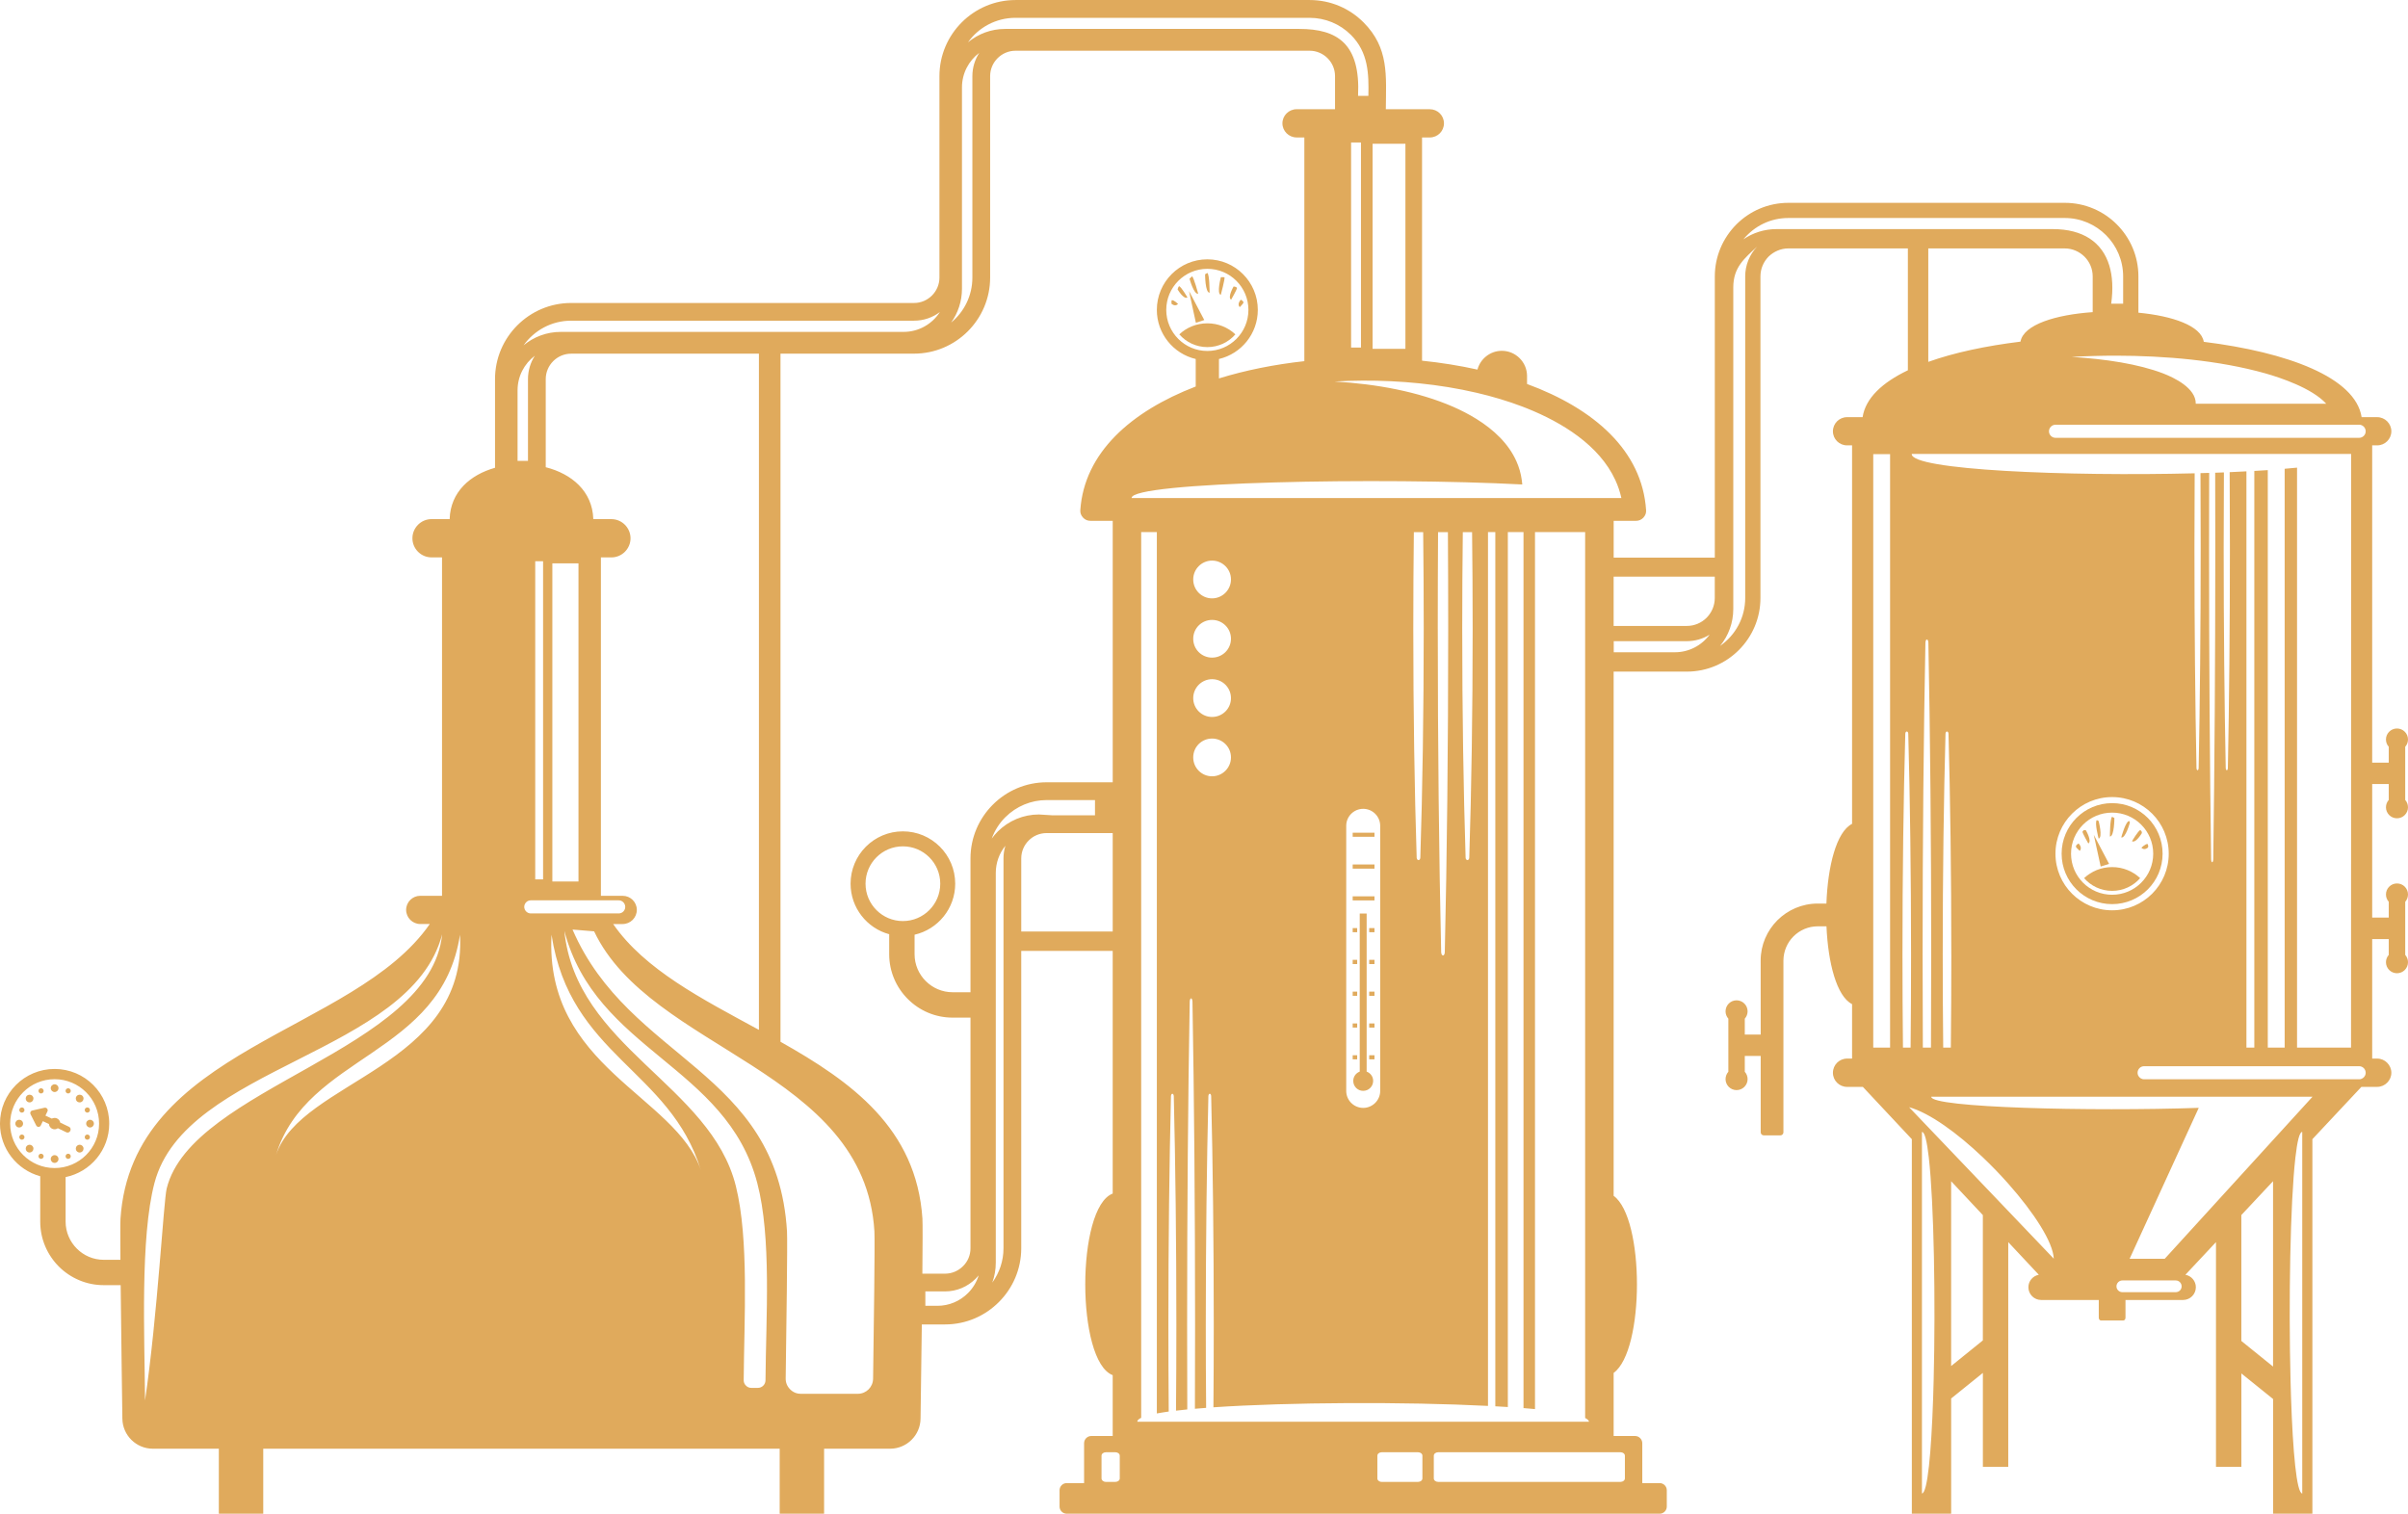 <?xml version="1.0" encoding="UTF-8" standalone="no"?><svg xmlns="http://www.w3.org/2000/svg" xmlns:xlink="http://www.w3.org/1999/xlink" fill="#e0aa5c" height="1156.1" preserveAspectRatio="xMidYMid meet" version="1" viewBox="80.5 421.9 1839.0 1156.1" width="1839" zoomAndPan="magnify"><g id="change1_1"><path d="M1113.55 1082.16H1130.2V1085.36H1113.55z"/></g><g id="change1_2"><path d="M1113.55 1057.9H1130.2V1061.02H1113.55z"/></g><g id="change1_3"><path d="M1113.55 1227.88H1116.99V1231H1113.55z"/></g><g id="change1_4"><path d="M1126.17 1155H1130.2V1158.23H1126.17z"/></g><g id="change1_5"><path d="M1126.17 1179.29H1130.2V1182.49H1126.17z"/></g><g id="change1_6"><path d="M1126.17 1130.75H1130.2V1133.9H1126.17z"/></g><g id="change1_7"><path d="M1113.55 1203.59H1116.99V1206.74H1113.55z"/></g><g id="change1_8"><path d="M1126.17 1203.59H1130.2V1206.74H1126.17z"/></g><g id="change1_9"><path d="M1113.55 1130.75H1116.99V1133.9H1113.55z"/></g><g id="change1_10"><path d="M1113.55 1155H1116.99V1158.23H1113.55z"/></g><g id="change1_11"><path d="M1113.55 1106.49H1130.2V1109.61H1113.55z"/></g><g id="change1_12"><path d="m987.37,649.11s-4.86-8.41-6.44-8.61c-.36.43-.71.89-1.11,2.39,0,0,4.59,7.93,7.54,6.22Z"/></g><g id="change1_13"><path d="m1012.83,647.1s3.3-12.32,2.83-13.46l-2.77-.05s-3.38,12.62-.06,13.51Z"/></g><g id="change1_14"><path d="m1020.71,650.81s4.56-7.93,4.49-8.99c-.33-.43-.66-.89-2.59-1.12,0,0-4.89,8.41-1.9,10.11Z"/></g><g id="change1_15"><path d="m995.57,646.21s-3.38-12.62-4.71-13.26l-1.9,1.83s3.3,12.32,6.61,11.43Z"/></g><g id="change1_16"><path d="m1004.27,645.48s0-14.1-1.71-15.09l-1.73.99s0,14.1,3.44,14.1Z"/></g><g id="change1_17"><path d="m1030.17,653.02c-.11-.64-.25-1.19-2.03-2.21,0,0-3.24,3.28-.81,5.66,0,0,2.58-2.59,2.84-3.45Z"/></g><g id="change1_18"><path d="M1000.21 666.33L988.55 644.16 993.8 668.42 1000.21 666.33z"/></g><g id="change1_19"><path d="m1129.19,1247.48c0-3.27-2.06-6.04-4.97-7.11v-120.75h-5.28v120.75c-2.89,1.07-4.95,3.84-4.95,7.11,0,4.22,3.39,7.59,7.59,7.59s7.61-3.38,7.61-7.59Z"/></g><g id="change1_20"><path d="m981.15,677.28c5.21,5.97,12.86,9.73,21.41,9.73s16.19-3.76,21.4-9.73c-5.59-5.28-13.12-8.43-21.4-8.43s-15.81,3.15-21.41,8.43Z"/></g><g id="change1_21"><path d="M1126.17 1227.88H1130.2V1231H1126.17z"/></g><g id="change1_22"><path d="m975.34,651.24c-.16.59-.3,1.14-.16,2.64,0,0,2.59,2.59,5.01.2,0,0-3.24-3.28-4.85-2.85Z"/></g><g id="change1_23"><path d="M1113.55 1179.29H1116.99V1182.49H1113.55z"/></g><g id="change1_24"><path d="m1691.83,1060.84c3.43,0,3.43-14.15,3.43-14.15l-1.71-.94c-1.71.94-1.71,15.09-1.71,15.09Z"/></g><g id="change1_25"><path d="m1683.19,1048.91l-1.35-.64c-1.89,1.83,1.4,14.15,1.4,14.15,3.33-.89-.05-13.51-.05-13.51Z"/></g><g id="change1_26"><path d="m1707.12,1050.1l-.47-1.14c-2.77-.05-6.15,12.57-6.15,12.57,3.31.89,6.62-11.43,6.62-11.43Z"/></g><g id="change1_27"><path d="m1672.14,1092.6c5.19,5.97,12.85,9.73,21.4,9.73s16.18-3.76,21.4-9.73c-5.6-5.23-13.12-8.43-21.4-8.43s-15.81,3.2-21.4,8.43Z"/></g><g id="change1_28"><path d="m1654.97,1073.93c0,21.31,17.27,38.53,38.57,38.53s38.54-17.22,38.54-38.53-17.24-38.61-38.54-38.61-38.57,17.3-38.57,38.61Zm69.95,0c0,17.35-14.06,31.37-31.38,31.37s-31.38-14.02-31.38-31.37,14.05-31.37,31.38-31.37,31.38,14.02,31.38,31.37Z"/></g><g id="change1_29"><path d="m1720.9,1069.2l.27-.86c-.13-.58-.27-1.19-.42-1.78-1.63-.43-4.86,2.84-4.86,2.84,2.44,2.39,5.02-.2,5.02-.2Z"/></g><g id="change1_30"><path d="m1665.89,1068.34l.27.86,2.6,2.59c2.41-2.39-.83-5.66-.83-5.66-1.78,1.01-1.92,1.63-2.04,2.21Z"/></g><g id="change1_31"><path d="m1673.49,1056.02l-1.59-.13c-.34.36-.69.81-1.02,1.25-.06,1.07,4.48,8.99,4.48,8.99,3-1.7-1.88-10.11-1.88-10.11Z"/></g><g id="change1_32"><path d="M1691.21 1081.72L1679.53 1059.53 1684.8 1083.73 1691.21 1081.72z"/></g><g id="change1_33"><path d="m1716.25,1058.2l-.06-1.02c-.33-.48-.67-.94-1.01-1.3-1.59.13-6.47,8.53-6.47,8.53,2.97,1.7,7.55-6.22,7.55-6.22Z"/></g><g id="change1_34"><path d="m1902.66,1038.47c0,4.65,3.77,8.43,8.42,8.43s8.42-3.78,8.42-8.43c0-2.13-.81-4.14-2.13-5.59v-40.62c1.32-1.45,2.13-3.4,2.13-5.59,0-4.6-3.77-8.36-8.42-8.36s-8.42,3.76-8.42,8.36c0,2.18.81,4.14,2.14,5.59v12.14h-12.66v-242.34h3.83c5.94,0,10.81-4.82,10.81-10.74s-4.87-10.8-10.81-10.8h-11.89c-4.73-30.37-56.54-49.59-120.54-57.54-2.03-12.35-23.98-19.77-49.93-22.25v-27.71c0-15.55-6.31-29.54-16.48-39.72-10.17-10.19-24.23-16.48-39.72-16.48h-211.1c-15.5,0-29.54,6.3-39.73,16.48-10.17,10.23-16.47,24.26-16.47,39.72v214.78h-77.24v-28.09h17.01c2.2,0,4.09-.81,5.63-2.39,1.51-1.65,2.29-3.53,2.12-5.71-2.96-45.58-39.84-77.65-90.92-96.43v-6.11c0-10.57-8.66-19.23-19.25-19.23-8.9,0-16.44,6.12-18.62,14.34-13.64-3.03-27.84-5.3-42.32-6.8v-170.49h5.94c5.95,0,10.8-4.82,10.8-10.79s-4.85-10.77-10.8-10.77h-33.6c.22-25.81,2.51-46.79-17.06-66.37-10.53-10.57-25.07-17.04-41.1-17.04h-224.62c-32.03,0-58.13,26.09-58.13,58.09v153.87c0,10.69-8.72,19.43-19.38,19.43h-261.89c-32.04,0-58.13,26.09-58.13,58.14v67.73c-18.87,5.3-34.04,18.37-34.65,39.21h-13.84c-8.03,0-14.59,6.6-14.59,14.63s6.56,14.6,14.59,14.6h8.01v258.47h-16.61c-5.93,0-10.8,4.82-10.8,10.74s4.86,10.82,10.8,10.82h7.27c-57.9,83.59-227.55,94.54-236.21,225.02-.18,2.89-.15,15.04-.05,31.44h-12.78c-8.01,0-15.27-3.27-20.53-8.56-5.26-5.28-8.55-12.57-8.55-20.55v-34.06c19.01-3.91,33.31-20.75,33.31-40.87,0-23.06-18.68-41.73-41.72-41.73s-41.71,18.67-41.71,41.73c0,19.23,13.04,35.38,30.74,40.23v34.7c0,13.34,5.46,25.45,14.22,34.27,8.77,8.74,20.89,14.2,34.24,14.2h12.97c.41,40.23,1.17,91.08,1.3,101.96.15,12.7,10.55,22.96,23.25,22.96h50.42v49.66h33.92v-49.66h394.4v49.66h33.92v-49.66h50.41c12.71,0,23.1-10.26,23.25-22.96.11-8.3.57-39.71.97-71.96h17.8c16.03,0,30.56-6.55,41.08-17.12,10.52-10.49,17.05-25.02,17.05-41.05v-227.1h69.85v185.32c-27.95,10.57-27.95,128.13,0,138.7v46.46h-16.38c-3.01,0-5.47,2.51-5.47,5.49v30.48h-13.26c-3.01,0-5.47,2.44-5.47,5.46v12.52c0,2.95,2.47,5.41,5.47,5.41h452.81c3,0,5.46-2.46,5.46-5.41v-12.52c0-3.02-2.45-5.46-5.46-5.46h-13.26v-30.48c0-2.97-2.48-5.49-5.47-5.49h-16.4v-48.18c23.74-17.18,23.74-118.08,0-135.26v-400.38h55.92c15.49,0,29.54-6.3,39.71-16.48,10.18-10.19,16.48-24.21,16.48-39.73v-245.64c0-5.92,2.39-11.25,6.24-15.16,3.89-3.76,9.22-6.22,15.09-6.22h91.26v93.08c-19.6,9.38-32.35,21.31-34.57,35.8h-11.88c-5.94,0-10.79,4.83-10.79,10.8s4.85,10.74,10.79,10.74h3.84v289.08c-12.04,6.07-18.57,32.6-19.6,60.88h-6.61c-12.02,0-22.91,4.9-30.82,12.75-7.89,7.92-12.79,18.79-12.79,30.81.02,0,.04,26.99.04,56.49h-12.16v-12.12c1.33-1.52,2.15-3.45,2.15-5.61,0-4.65-3.78-8.41-8.42-8.41s-8.42,3.76-8.42,8.41c0,2.16.81,4.09,2.14,5.61v40.54c-1.32,1.5-2.14,3.45-2.14,5.66,0,4.57,3.77,8.36,8.42,8.36s8.42-3.78,8.42-8.36c0-2.21-.81-4.16-2.15-5.66v-12.07h12.16c0,30.2,0,58.32,0,58.32,0,1.27,1.03,2.34,2.32,2.34h12.71c1.28,0,2.32-1.07,2.32-2.34v-131.17c.04-7.19,2.97-13.77,7.7-18.49,4.76-4.73,11.3-7.67,18.51-7.67h6.67c1.2,27.73,7.71,53.46,19.55,59.43v41.59h-3.84c-5.94,0-10.79,4.85-10.79,10.82s4.85,10.79,10.79,10.79h12.07l37.41,39.95v286.06h30.03v-88.01l24.22-19.53v71.7h19.38v-171.59l23.34,24.92c-4.51.83-7.96,4.77-7.96,9.51,0,5.41,4.38,9.75,9.73,9.75h44.05c-.01.12-.03.23-.03.36v13.16c0,1.19.74,2.13,1.64,2.13h17.11c.92,0,1.65-.94,1.65-2.13v-13.16c0-.12-.01-.24-.03-.36h44.03c5.36,0,9.74-4.34,9.74-9.75,0-4.74-3.46-8.68-7.98-9.51l23.35-24.93v171.6h19.39v-71.3l24.22,19.54v87.6h30.01v-286.05l37.43-39.96h12.07c5.94,0,10.81-4.9,10.81-10.79s-4.87-10.82-10.81-10.82h-3.83v-91.26h12.66v12.06c-1.32,1.5-2.14,3.45-2.14,5.59,0,4.65,3.77,8.43,8.42,8.43s8.42-3.78,8.42-8.43c0-2.14-.81-4.09-2.13-5.59v-40.54c1.32-1.52,2.13-3.48,2.13-5.61,0-4.65-3.77-8.41-8.42-8.41s-8.42,3.76-8.42,8.41c0,2.14.81,4.09,2.14,5.61v12.07h-12.66v-102.03h12.66v12.14c-1.32,1.45-2.14,3.45-2.14,5.59ZM122.21,1314.03c-18.73,0-33.95-15.19-33.95-33.93s15.21-33.93,33.95-33.93,33.96,15.14,33.96,33.93-15.22,33.93-33.96,33.93Zm1044.59,219.71v17.35c0,1.45-1.49,2.64-3.3,2.64h-27.8c-1.83,0-3.3-1.19-3.3-2.64v-17.35c0-1.45,1.5-2.64,3.3-2.64h27.8c1.82,0,3.3,1.19,3.3,2.64Zm-245.06,0c0-1.45,1.49-2.64,3.31-2.64h7.33c1.8,0,3.29,1.19,3.29,2.64v17.35c0,1.45-1.49,2.64-3.29,2.64h-7.33c-1.83,0-3.31-1.19-3.31-2.64v-17.35Zm396.38-2.64c1.82,0,3.32,1.19,3.32,2.64v17.35c0,1.45-1.5,2.64-3.32,2.64h-139.32c-1.82,0-3.3-1.19-3.3-2.64v-17.35c0-1.45,1.49-2.64,3.3-2.64h139.32Zm538.94-800.84h-99.64c.14-11.94-16.41-19.86-25.02-23.19-18.81-7.16-43.63-10.95-69.74-12.57,11.49-.63,22.87-.94,33.87-.94,37.01.05,78.29,3.45,114.01,13.51,11.64,3.33,35.58,11.25,46.52,23.19Zm-648.87-8.37c12.08,2.82,23.89,6.33,35.17,10.63,1.11.42,2.22.86,3.34,1.31,26.57,10.65,55.17,28.03,67.45,54.77,2.03,4.39,3.56,8.99,4.6,13.69h-374.03c-.66-12.37,191.76-15.95,298.35-10.36-.08-1.14-.2-2.26-.37-3.33-.69-5.12-2.1-9.9-4.08-14.35-6.05-13.63-17.48-24.22-30.42-32.29-5.84-3.64-11.98-6.77-18.08-9.44-26.35-11.43-58.18-17.35-90.42-19.23,7.2-.43,14.31-.63,21.35-.68,28.46-.14,58.59,2.62,87.16,9.29Zm-235.12,778.14c-.16-21.36-.27-43.49-.27-66.12,0-63.8.72-123.52,1.98-174.75.04-1.07.51-1.88,1.09-1.88.56.05,1.02.81,1.06,1.88,1.26,51.23,1.97,110.95,1.97,174.75,0,22.38-.09,44.25-.27,65.43,2.72-.3,5.59-.63,8.6-.94-.09-21.06-.12-42.62-.12-64.49,0-90.14.71-174.5,1.98-246.86.04-1.5.51-2.64,1.07-2.64.57.08,1.01,1.19,1.04,2.64,1.27,72.36,1.99,156.72,1.99,246.86,0,21.69-.04,43.05-.13,63.98,2.77-.25,5.61-.51,8.57-.69-.18-20.55-.26-41.68-.26-63.3,0-63.8.74-123.52,1.98-174.75.02-1.07.52-1.88,1.08-1.88.57.05,1.03.81,1.05,1.88,1.26,51.23,1.98,110.95,1.98,174.75,0,21.49-.09,42.49-.26,62.87,57.62-3.91,146.22-4.29,209.69-1.07v-667.39h5.59v667.69c3.27.13,6.46.38,9.57.56v-668.25h11.96v669.06c3.05.25,5.94.51,8.78.76v-669.82h38.29v676.61c1.85.97,2.88,1.9,2.94,2.89h-344.95c-.06-1.07.99-2.06,2.96-3.02v-676.48h11.96v673.15c2.68-.51,5.73-.94,9.04-1.45Zm33.1-604.65c7.97,0,14.43,6.43,14.43,14.4s-6.45,14.4-14.43,14.4-14.4-6.42-14.4-14.4,6.45-14.4,14.4-14.4Zm-14.4-30.91c0-7.92,6.45-14.4,14.4-14.4s14.43,6.48,14.43,14.4-6.45,14.45-14.43,14.45-14.4-6.48-14.4-14.45Zm14.4,76.18c7.97,0,14.43,6.48,14.43,14.45s-6.45,14.4-14.43,14.4-14.4-6.48-14.4-14.4,6.45-14.45,14.4-14.45Zm0,45.34c7.97,0,14.43,6.45,14.43,14.38s-6.45,14.45-14.43,14.45-14.4-6.45-14.4-14.45,6.45-14.38,14.4-14.38Zm102.45,269.17v-202.54c0-7.16,5.83-12.95,12.97-12.95s12.97,5.79,12.97,12.95v202.54c0,7.09-5.83,12.93-12.97,12.93s-12.97-5.84-12.97-12.93Zm51.22-352.91c0-25.4.15-50.09.43-73.91h7.12c.27,23.82.42,48.51.42,73.91,0,63.75-.95,123.47-2.6,174.75-.04,1.02-.63,1.83-1.37,1.83s-1.37-.81-1.41-1.83c-1.64-51.28-2.59-111-2.59-174.75Zm18.69,0c0-25.15.08-49.83.22-73.91h7.53c.15,24.08.22,48.77.22,73.91,0,90.09-.94,174.5-2.6,246.86-.03,1.45-.62,2.56-1.37,2.56s-1.34-1.12-1.4-2.56c-1.65-72.36-2.59-156.77-2.59-246.86Zm18.68,0c0-25.4.16-50.09.45-73.91h7.08c.28,23.82.44,48.51.44,73.91,0,63.75-.95,123.47-2.59,174.75-.04,1.02-.65,1.83-1.38,1.83s-1.36-.81-1.41-1.83c-1.63-51.28-2.59-111-2.59-174.75Zm-84.87-214.91v-156.64h7.54v156.64h-7.54Zm16.42.99v-156.64h25.07v156.64h-25.07Zm-272.7-252.81h224.62c11.89,0,23.11,4.65,31.51,13,13.31,13.34,13.75,29.61,13.35,46.58h-7.87c1.92-39.6-15.56-51.11-44.92-51.11h-224.64c-10.76,0-20.64,3.84-28.36,10.24,8.1-11.38,21.36-18.72,36.31-18.72Zm-40.89,206.93v-153.87c0-10.69,5.21-20.32,13.19-26.29-3.31,5.1-5.24,11.2-5.24,17.73v153.87c0,13.84-6.31,26.21-16.22,34.39,5.21-7.29,8.27-16.23,8.27-25.83Zm-298.5,24.38h261.89c7.38,0,14.24-2.44,19.74-6.6-5.85,9.12-16.11,15.16-27.7,15.16h-261.86c-10.77,0-20.65,3.84-28.37,10.24,8.1-11.38,21.36-18.8,36.31-18.8Zm-40.89,53.11c0-10.74,5.21-20.3,13.19-26.34-3.31,5.16-5.24,11.25-5.24,17.86v62.43h-7.95v-53.95Zm46.52,132.26v242.95h-19.96v-242.95h19.96Zm-27.04-1.63v243h-6v-243h6Zm43.82,268.99h-53.23c-1.56,0-2.97-.76-3.88-1.91-.53-.66-.89-1.45-1.03-2.31-.04-.25-.07-.5-.07-.76,0-2.77,2.26-5.03,4.98-5.03h67.17c2.73,0,4.98,2.26,4.98,5.03s-2.25,4.98-4.98,4.98h-13.94Zm16.95,8.1c5.95,0,10.82-4.85,10.82-10.82s-4.88-10.74-10.82-10.74h-16.61v-258.47h8.03c8.03,0,14.59-6.6,14.59-14.6s-6.57-14.63-14.59-14.63h-13.84c-.63-21.44-16.68-34.66-36.32-39.65v-67.29c0-10.69,8.74-19.43,19.38-19.43h143.42v516.45c-43.35-23.6-87.11-45.86-111.32-80.82h7.25Zm-348.22,201.95c-2.38,9.55-6.91,96.19-16.54,161.93-.34-48.34-3.8-124.21,7.19-166.06,23.53-89.76,195.75-98.32,219.72-189.97-8.94,88.87-191.12,116.54-210.37,194.11Zm83.5-25.63c23.55-77.09,126.3-75.51,140.5-168.17,5.45,101.09-121.53,111.2-140.5,168.17Zm210.4-168.17c14.17,92.66,90.51,102.84,114.07,179.86-18.97-56.9-119.53-78.77-114.07-179.86Zm163.41,340.33c-.01,3.2-2.62,5.79-5.79,5.79h-5.04c-1.63,0-3.01-.59-4.14-1.78-1.13-1.12-1.69-2.52-1.68-4.09.33-46.64,4.13-107.47-5.96-148.16-19.25-77.55-122.1-106.1-131.01-195.05,23.97,91.64,123.79,102.84,147.33,192.61,10.97,41.86,6.65,102.39,6.29,150.67Zm82.16-1.14c-.09,6.35-5.27,11.45-11.62,11.45h-43.52c-3.21,0-5.99-1.14-8.25-3.45-2.29-2.34-3.4-5.11-3.35-8.3.51-35.59,1.47-104.6,1-112.32-7.54-123.6-120.38-130.12-163.79-230.51l16.48,1.37c43.38,91.26,206.53,105.54,214.07,229.13.47,7.77-.51,77.19-1.01,112.62Zm37.69-122.33c-4.58-68.97-54.14-104.54-108.4-135.1v-525.56h101.98c32.04,0,58.13-26.09,58.13-58.14v-153.87c0-10.62,8.74-19.35,19.38-19.35h224.62c10.66,0,19.39,8.74,19.39,19.35v25.32h-29.35c-5.94,0-10.82,4.85-10.82,10.77s4.88,10.79,10.82,10.79h5.92v170.87c-22.78,2.51-44.89,6.91-65.21,13.18v-14.83c17.01-4.01,29.67-19.28,29.67-37.52,0-21.31-17.27-38.61-38.54-38.61s-38.57,17.3-38.57,38.61c0,18.24,12.66,33.5,29.69,37.52v21.01c-49.58,19.1-85.18,50.67-88.14,94.49-.15,2.18.63,4.07,2.15,5.71,1.5,1.58,3.4,2.39,5.63,2.39h16.98v199.7h-50.47c-16.02,0-30.57,6.55-41.1,17.09-10.52,10.52-17.06,25.02-17.06,41.05v102.21h-13.63c-8.01,0-15.27-3.25-20.54-8.53-5.26-5.23-8.53-12.52-8.53-20.5v-14.91c17.77-4.06,31.03-19.97,31.03-38.96,0-22.07-17.89-39.98-39.97-39.98s-39.94,17.91-39.94,39.98c0,18.45,12.51,33.98,29.49,38.59v15.29c0,13.34,5.46,25.45,14.22,34.19,8.78,8.81,20.89,14.22,34.24,14.22h13.63v176.18c0,5.36-2.16,10.19-5.69,13.64-3.51,3.53-8.36,5.74-13.68,5.74h-17.38c.2-21.54.27-38.53.04-42.01Zm217.59-662.71c-17.34,0-31.38-14.1-31.38-31.37s14.05-31.37,31.38-31.37,31.37,14.02,31.37,31.37-14.06,31.37-31.37,31.37Zm-232.52,435.43c-15.75,0-28.52-12.78-28.52-28.55s12.78-28.52,28.52-28.52,28.54,12.75,28.54,28.52-12.78,28.55-28.54,28.55Zm49.68,284.18c-6.2,6.22-14.54,9.68-23.29,9.68h-9.23v-11h15.11c8.75,0,17.09-3.51,23.27-9.68.84-.81,1.63-1.7,2.35-2.56-1.57,5.08-4.37,9.73-8.2,13.56Zm28.61-363.53c8.4-8.36,19.62-13.06,31.5-13.06h36.93v11.63h-32.63l-10.19-.63c-11.86,0-23.1,4.7-31.5,13.08-1.65,1.68-3.17,3.45-4.53,5.33,2.21-6.1,5.73-11.68,10.41-16.36Zm-1.45,31.5v297.77c0,9.5-3.04,18.62-8.55,26.21,1.74-4.83,2.67-9.93,2.67-15.22v-297.76c0-7.55,2.62-14.83,7.33-20.68-.97,3.15-1.45,6.35-1.45,9.68Zm13.56,55.83v-55.83c0-5.33,2.18-10.19,5.69-13.69,3.52-3.53,8.36-5.66,13.69-5.66h50.47v75.18h-69.85Zm499.2-213.28h-46.71v-8.48h55.84c6.21,0,12.23-1.75,17.4-4.98-6.22,8.43-16.01,13.46-26.53,13.46Zm30.45-41.43c0,5.84-2.4,11.2-6.27,15.09-3.86,3.84-9.19,6.22-15.05,6.22h-55.92v-37.64h77.24v16.33Zm23.24-245.64v245.64c0,14.71-7.2,28.22-19.19,36.58,6.49-7.9,10.08-17.78,10.08-28.14v-245.67c0-15.34,8.46-22.12,18.21-31.16-5.85,6.1-9.11,14.27-9.11,22.76Zm23.82-36.14c-9.12,0-17.88,2.77-25.25,7.85,8.56-10.31,20.79-16.33,34.38-16.33h211.1c24.56,0,44.58,20.04,44.58,44.63v20.85h-9.13c1.55-11.18,1.03-20.98-1.42-29.11-5.41-17.91-20.19-27.89-43.14-27.89h-211.11Zm115.99,14.76h104.24c5.88,0,11.2,2.47,15.08,6.3,3.85,3.84,6.25,9.17,6.25,15.09v27.28c-28.08,1.94-52.83,9.45-55.15,22.53-26.35,3.22-50.63,8.37-70.41,15.44v-86.64Zm334.06,139.68c0,2.72-2.25,4.98-5,4.98h-231.9c-2.73,0-4.98-2.26-4.98-4.98s2.25-5.03,4.98-5.03h231.9c2.76,0,5,2.26,5,5.03Zm-338.89,811.28v-276.15c2.08-.15,3.82,7.12,5.22,19.4,3.98,34.87,5.24,110.11,3.72,170.17-.12,4.67-.25,9.26-.4,13.72-1.4,41.31-4.24,72.51-8.54,72.85Zm46.51-116.92l-24.22,19.57v-141.16l24.22,25.86v95.73Zm19.38-98.85l-19.38-20.29-24.22-25.36-22.93-24.01-9.2-9.64c15.84,4.45,36.88,19.8,56.35,38.32,6.74,6.41,13.3,13.21,19.38,20.07,19.58,22.06,34.29,44.73,34.79,57.34l-34.79-36.43Zm127.94,62h-40.78c-2.46,0-4.5-2.01-4.5-4.44s2.03-4.52,4.5-4.52h40.78c2.48,0,4.49,2.01,4.49,4.52s-2.02,4.44-4.49,4.44Zm50.09,37.26v-96.16l24.22-25.86v141.58l-24.22-19.56Zm46.5,116.52c-4.32-.34-7.16-31.84-8.55-73.45-.14-4.15-.26-8.4-.37-12.73-1.53-60.13-.27-135.64,3.72-170.58,1.4-12.27,3.14-19.55,5.21-19.39v276.15Zm-46.5-243.45l-19.39,21.27-39.13,42.91h-26.81l52.8-115.29c-82.02,2.82-204.86-.08-204.27-8.48h291.14l-54.34,59.6Zm89.97-72.93h-164.24c-2,0-3.75-1.23-4.54-2.95-.28-.62-.44-1.29-.44-2.01,0-2.77,2.26-5.03,4.98-5.03h164.24c2.76,0,5,2.26,5,5.03,0,.71-.16,1.39-.44,2.01-.78,1.72-2.53,2.95-4.56,2.95Zm-56.88-466.29v442.09h-12.89v-441.07c-3.33.18-6.77.43-10.29.63v440.44h-6.02v-440.13c-4.16.25-8.45.43-12.8.63.11,18.67.18,37.85.18,57.46,0,61.47-.57,119.05-1.55,168.45-.03,1.02-.38,1.75-.82,1.75s-.81-.74-.83-1.75c-.98-49.4-1.56-106.99-1.56-168.45,0-19.56.06-38.66.18-57.28-2.21.08-4.42.13-6.67.25.05,18.67.08,37.72.08,57.02,0,86.87-.56,168.2-1.55,237.97-.01,1.4-.38,2.46-.82,2.52-.43,0-.81-1.12-.82-2.52-.99-69.77-1.56-151.11-1.56-237.97,0-19.25.04-38.23.08-56.9l-6.64.18c.09,18.41.15,37.34.15,56.72,0,61.47-.56,119.05-1.54,168.45-.02,1.02-.39,1.75-.82,1.75-.46,0-.84-.74-.85-1.75-.98-49.4-1.55-106.99-1.55-168.45,0-19.3.05-38.18.17-56.59-96.69,2.46-216.74-2.44-216.08-14.76h335.56c-.06.18-.06,453.39-.06,453.39h-41.23v-442.95c-3,.3-6.17.61-9.42.86Zm-88.54,294c0,23.87-19.35,43.23-43.24,43.23s-43.27-19.36-43.27-43.23,19.38-43.26,43.27-43.26,43.24,19.35,43.24,43.26Zm-166.04,76.86c0,24.46-.13,48.28-.38,71.22h-5.82c-.24-22.94-.37-46.76-.37-71.22,0-61.47.79-119.05,2.13-168.45.03-1.02.53-1.75,1.14-1.75s1.12.74,1.15,1.75c1.34,49.4,2.13,106.99,2.13,168.45Zm-15.38,0c0,24.2-.05,47.98-.16,71.22h-6.21c-.1-23.24-.18-47.01-.18-71.22,0-86.87.76-168.2,2.15-237.98.04-1.4.53-2.51,1.14-2.51.6.05,1.09,1.12,1.12,2.51,1.37,69.78,2.15,151.11,2.15,237.98Zm-15.38,0c0,24.46-.1,48.28-.34,71.22h-5.84c-.24-22.94-.37-46.76-.37-71.22,0-61.47.77-119.05,2.15-168.45.02-1.02.53-1.75,1.15-1.75s1.11.74,1.13,1.75c1.33,49.4,2.12,106.99,2.12,168.45Zm-16.01-382.04v453.26h-12.86v-453.26h12.86Z"/></g><g id="change1_35"><path d="m105.18,1263c1.15-1.14,1.14-3.02,0-4.14-1.16-1.14-3.02-1.14-4.19,0-1.14,1.12-1.14,3,0,4.14,1.17,1.19,3.04,1.19,4.19,0Z"/></g><g id="change1_36"><path d="m147.96,1271.56c1-.46,1.5-1.57,1.07-2.59-.41-1.02-1.58-1.5-2.58-1.07-1.02.38-1.51,1.57-1.08,2.56.42,1.02,1.59,1.52,2.59,1.09Z"/></g><g id="change1_37"><path d="m98.12,1280.1c0-1.63-1.32-2.94-2.96-2.94s-2.95,1.32-2.95,2.94,1.32,2.95,2.95,2.95,2.96-1.32,2.96-2.95Z"/></g><g id="change1_38"><path d="m122.22,1304.18c-1.64,0-2.96,1.32-2.96,2.95s1.32,2.97,2.96,2.97,2.95-1.32,2.95-2.97-1.32-2.95-2.95-2.95Z"/></g><g id="change1_39"><path d="m146.31,1280.1c0,1.63,1.32,2.95,2.96,2.95s2.94-1.32,2.94-2.95-1.32-2.94-2.94-2.94-2.96,1.32-2.96,2.94Z"/></g><g id="change1_40"><path d="m112.62,1303.24c-1-.43-2.18.05-2.59,1.07-.42.99.06,2.21,1.08,2.56.99.46,2.17-.05,2.58-1.07.43-.99-.06-2.13-1.07-2.56Z"/></g><g id="change1_41"><path d="m96.46,1288.58c-1,.46-1.5,1.58-1.08,2.59.42.99,1.59,1.5,2.59,1.07,1.02-.38,1.49-1.57,1.08-2.59-.41-.99-1.59-1.45-2.59-1.07Z"/></g><g id="change1_42"><path d="m100.99,1297.14c-1.14,1.12-1.14,3.02,0,4.14,1.17,1.19,3.04,1.19,4.19,0,1.14-1.12,1.15-3.02,0-4.14-1.16-1.19-3.02-1.19-4.19,0Z"/></g><g id="change1_43"><path d="m124.71,1283.63l6.41,3.07c2.78,1.32,4.78-2.89,1.99-4.22l-6.62-3.15c-.36-2.06-2.15-3.58-4.28-3.58-.79,0-1.52.21-2.15.51l-4.86-2.26,1.56-3.28c.3-.69.22-1.45-.26-2.01-.47-.63-1.19-.86-1.93-.76l-9.46,2.16c-.61.13-1.07.48-1.32,1.07-.27.56-.27,1.12.01,1.7l4.37,8.66c.34.63.99,1.02,1.74,1.07.78-.05,1.42-.43,1.74-1.12l1.56-3.27,4.66,2.18c.15,2.21,2.03,4.04,4.33,4.04.92,0,1.78-.33,2.49-.81Z"/></g><g id="change1_44"><path d="m131.81,1303.24c-1.02.43-1.5,1.57-1.08,2.56.42,1.02,1.59,1.52,2.6,1.07,1-.35,1.47-1.57,1.07-2.56-.42-1.02-1.59-1.5-2.59-1.07Z"/></g><g id="change1_45"><path d="m149.03,1291.17c.43-1.01-.06-2.13-1.07-2.59-1-.43-2.17.08-2.59,1.07-.43,1.02.06,2.21,1.08,2.59,1,.43,2.17-.08,2.58-1.07Z"/></g><g id="change1_46"><path d="m112.63,1256.91c.99-.38,1.49-1.57,1.05-2.59-.41-.99-1.59-1.5-2.58-1.07-1,.46-1.5,1.58-1.08,2.59.41.99,1.59,1.5,2.6,1.07Z"/></g><g id="change1_47"><path d="m139.25,1258.86c-1.15,1.12-1.15,3,0,4.19,1.15,1.14,3.02,1.14,4.19-.05,1.14-1.14,1.14-3.02,0-4.14-1.17-1.14-3.04-1.14-4.19,0Z"/></g><g id="change1_48"><path d="m133.33,1253.25c-1-.43-2.18.08-2.6,1.07-.42,1.02.08,2.21,1.08,2.59,1,.43,2.17-.08,2.59-1.07.41-1.01-.06-2.13-1.07-2.59Z"/></g><g id="change1_49"><path d="m96.45,1271.56c1.02.43,2.18-.08,2.6-1.09.41-.99-.08-2.18-1.08-2.56-1-.43-2.17.05-2.59,1.07s.06,2.13,1.07,2.59Z"/></g><g id="change1_50"><path d="m122.22,1255.97c1.63,0,2.95-1.32,2.95-2.97s-1.32-2.94-2.95-2.94-2.96,1.32-2.96,2.94,1.32,2.97,2.96,2.97Z"/></g><g id="change1_51"><path d="m139.24,1297.14c-1.14,1.12-1.14,3.02,0,4.14,1.17,1.19,3.04,1.19,4.2,0,1.14-1.12,1.14-3.02,0-4.14-1.17-1.19-3.04-1.19-4.2,0Z"/></g></svg>
